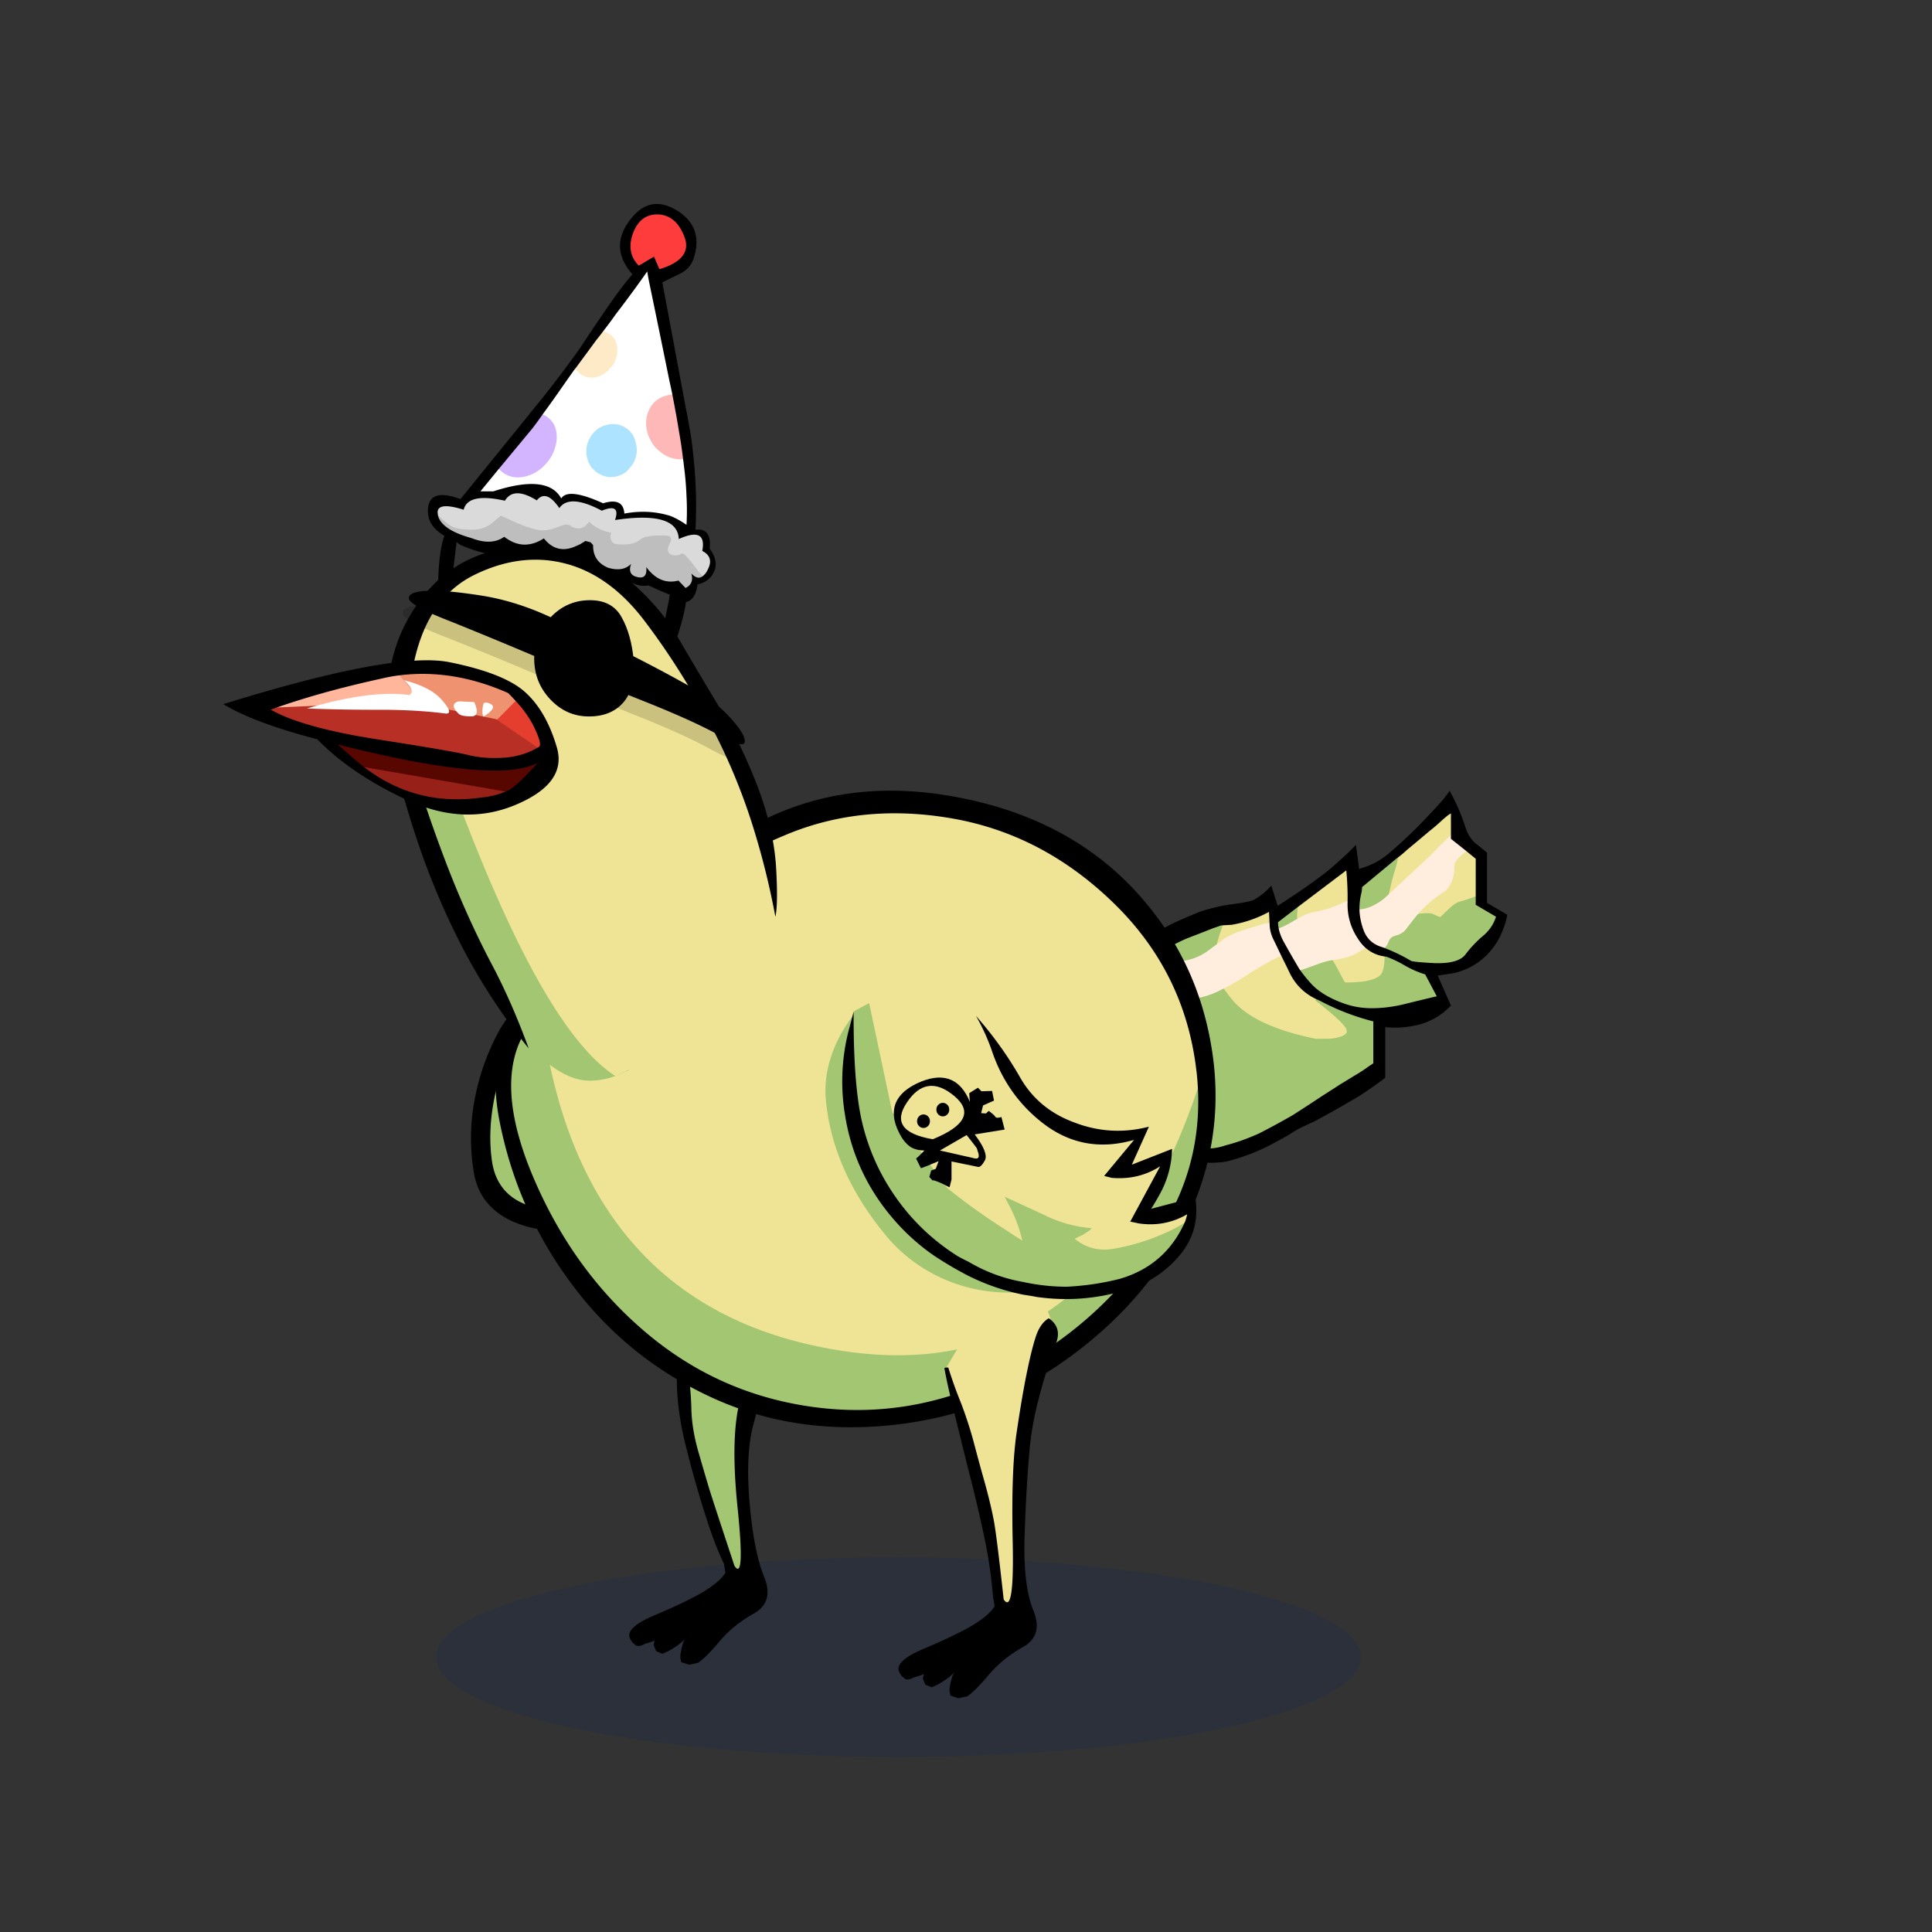 <?xml version="1.0" encoding="utf-8"?>
<svg xmlns="http://www.w3.org/2000/svg" x="0" y="0" version="1.1" viewBox="0 0 300 300" xml:space="preserve">
<rect x="0" y="0" width="300" height="300" fill="#333333" stroke="none"/>
<style type="text/css">
.color__skin{fill:#efe395;}
.color__skinDark{fill:#a3c672;}
.color__skinLight{fill:#ffeedd;}
.color__beak{fill:#efb195;}
</style>
<ellipse cx="139.516" cy="257.319" rx="71.817" ry="15.5" opacity="0.15" fill="#002268"/>
<g id="Birb_Group">
<g id="Left_Wing">
<path d="m82.6 154.95-3.433 4.217-3.556 12.293-.333 11.207 3.661 5.056 8.839 1.778 7.722-2 3.45-2.6c6.768-21.177 1.318-31.16-16.35-29.951z" class="color__skinDark"/>
<path d="M82.4 154.85c-2.067 1.3-3.717 3.067-4.95 5.3a36.224 36.224 0 0 0-3.75 10.6c-.7 3.667-.75 7.383-.15 11.15.567 3.667 2.65 6.283 6.25 7.85 3.533 1.467 7.133 1.7 10.8.7 3.469-.898 6.252-2.748 8.35-5.55a17.42 17.42 0 0 1-1.65.9c-3.91 2.078-8.21 2.728-12.9 1.95-4.697-.737-7.364-3.204-8-7.4-.467-3.196-.317-6.613.45-10.25.801-3.645 2.367-7.962 4.7-12.95.418-.852.768-1.585 1.05-2.2l-.2-.1z"/>
</g>
<g id="Leg2">
<path d="M114.554 244.102c-.421 0-.714-.36-.922-.675-2.035-6.085-3.413-10.282-3.91-11.877a409.602 409.602 0 0 1-1.752-5.959c-.71-2.466-1.086-4.831-1.12-7.032-.065-2.129-.249-4.107-.543-5.876a47.647 47.647 0 0 0-1.334-5.383.498.498 0 0 1 .105-.48c4.169-4.68 9.383-7.227 15.494-7.567h.001c.248 0 .444.147.507.358a.5.5 0 0 1-.233.576 1.752 1.752 0 0 0-.782.901c-.688 1.802-1.354 4.001-1.979 6.532a863.927 863.927 0 0 1-2.603 9.613c-1.079 3.788-1.225 9.512-.436 17.015.773 7.623.474 9.125.034 9.612a.706.706 0 0 1-.527.242z" class="color__skinDark"/>
<path d="M106.8 212.6a47.974 47.974 0 0 0-1.35-5.45H105l-.15.1c0 .1.033.517.1 1.25s.117 2.717.15 5.95c.033 3.233.517 6.667 1.45 10.3.9 3.6 1.85 6.967 2.85 10.1.967 3.133 1.967 5.783 3 7.95l.25 1.4c-.5.867-1.6 1.833-3.3 2.9-1.733 1.033-4.25 2.25-7.55 3.65-3.3 1.367-4.6 2.633-3.9 3.8.067.133.15.267.25.4a.66.66 0 0 0 .3.3c.1.1.217.2.35.3.133 0 .267.017.4.05.333-.067.65-.183.95-.35.5-.133 1-.3 1.5-.5l-.15.7.4.95.95.4c.267-.1.533-.217.8-.35a11.692 11.692 0 0 0 2.75-1.95c-.1.133-.183.267-.25.4-.233.667-.4 1.367-.5 2.1-.033.333.017.7.15 1.1l1.2.4 1.4-.3c.833-.567 1.95-1.683 3.35-3.35 1.4-1.667 3.167-3.1 5.3-4.3s2.667-3.1 1.6-5.7c-1.067-2.633-1.817-6.45-2.25-11.45s-.25-9.017.55-12.05c.8-3.067 1.583-6.017 2.35-8.85.733-2.867 1.7-5.917 2.9-9.15.6-1.633.217-2.917-1.15-3.85-.167.067-.317.15-.45.25-.467.267-.8.65-1 1.15-.7 1.833-1.367 4.033-2 6.6a872.81 872.81 0 0 1-2.6 9.6c-1.1 3.867-1.25 9.6-.45 17.2.767 7.567.6 10.517-.5 8.85-2.1-6.333-3.383-10.25-3.85-11.75-.467-1.533-1.05-3.517-1.75-5.95s-1.067-4.733-1.1-6.9c-.067-2.166-.25-4.15-.55-5.95z"/>
</g>
<g id="Body_Group">
<g id="Tail">
<g id="Tail_Inner">
<path d="M204.25 161.8a52.241 52.241 0 0 1-2.06-.457c-5.375-1.316-9.154-3.263-11.233-5.783a28.823 28.823 0 0 1-1.514-2.019l-.164-.242.265-.125c1.076-.504 2.276-1.188 3.569-2.033l.701-.451c2.19-1.375 3.853-2.291 4.943-2.722l.213-.084.103.204c.501.998.985 1.982 1.452 2.954.868 1.736 2.209 3.044 3.981 3.883 2.754 2.136 4.326 3.563 4.854 4.391.29.472.345.896.166 1.267-.3.62-1.248 1.018-2.898 1.216l-.015.002h-2.363zm4.379-8.752-.074-.092a4.431 4.431 0 0 1-.478-.742c-.774-1.503-1.374-2.571-1.784-3.173l-.218-.321.383-.066c.137-.023.258-.041.365-.052.216-.029.43-.062.634-.098.932-.158 1.738-.372 2.4-.636.52-.232 1.146-.595 1.852-1.075l.167-.114.146.14c.891.852 1.985 1.351 3.253 1.482l.227.023-.002.227c-.015 1.767-.324 2.861-.946 3.346-.949.776-2.703 1.156-5.358 1.156l-.567-.005zm-19.719-8.118c.154-.438.507-1.469.507-1.469l1.818-.111a18.601 18.601 0 0 0 5.696-1.971l.349-.187.133 2.657h-.813c-1.559.489-2.741.855-3.474 1.088-1.201.4-2.189.861-2.936 1.368h.003c.016 0-.034.05-.093.094-.533.408-1.021.76-1.461 1.057l-.568.384c0 .001.607-2.113.839-2.91zm12.151-1.807a3.497 3.497 0 0 1-.16-1.023l.111-1.184 8.243-6.235.044.444a43.94 43.94 0 0 1 .201 5.029l-.003.161-.148.064c-.918.396-1.587.68-2.003.852-.631.261-1.302.468-1.994.614a8.204 8.204 0 0 1-1.112.252c-.749.094-1.692.486-2.81 1.166l-.274.167-.095-.307zm22.689-.223c-.241 0-.572-.106-1.012-.326-.363-.182-.662-.274-.889-.274-.914 0-1.665.081-2.232.241l-.777.219.519-.62c.515-.617.863-1.014 1.064-1.216a26.629 26.629 0 0 1 1.717-1.565 37.498 37.498 0 0 1 1.922-1.366c.847-.728 1.288-1.943 1.288-3.592 0-.726.654-1.576 1.999-2.599l.157-.119 1.895 1.55v6.393l-.163.061c-.991.368-1.824.64-2.475.808-.17.042-.488.189-1.055.652-.188.165-.401.363-.635.586l-1.223 1.169h-.1zm-8.792-3.363c.104-.392.22-.857.349-1.395.12-.51.22-.957.298-1.342.244-.924.414-1.521.51-1.785.201-.621.351-1.198.439-1.708l.018-.1.082-.06c.59-.425 1.153-.89 1.676-1.379a268.497 268.497 0 0 0 3.409-2.858c.767-.6 1.483-1.217 2.14-1.841l.612-.511c.21-.175.44-.335.686-.475l.374-.213v4.239l-.079.074a86.359 86.359 0 0 0-3.09 3.091l-3.611 3.36c-.41.389-.795.742-1.155 1.055-1.096 1.06-1.836 1.75-2.253 2.103l-.604.51.199-.765z" class="color__skin"/>
<path d="M187.513 178.588a8.808 8.808 0 0 1-2.741-.45 8.807 8.807 0 0 1-4.578-3.498 23.595 23.595 0 0 1-2.478-4.853 32.56 32.56 0 0 1-1.363-5.397 109.73 109.73 0 0 1-.752-5.765.516.516 0 0 0-.034-.135l-.087-.226.223-.095c1.449-.613 2.572-1.021 3.337-1.212.984-.263 2.373-.731 4.123-1.393 1.727-.697 3.034-1.155 3.879-1.358.732-.199 1.574-.546 2.493-1.028l.198-.104.125.185c.431.636.931 1.303 1.486 1.982 2.009 2.436 5.698 4.324 10.966 5.614.646.158 1.31.307 1.991.448l2.299-.005c1.772-.215 2.329-.627 2.478-.936.102-.209.056-.466-.14-.783-.487-.765-2.066-2.19-4.69-4.233l.251-.427c.239.102.459.203.664.306a37.316 37.316 0 0 0 8.149 3.131l.188.048v6.819l-.1.075a6.819 6.819 0 0 1-.623.416 25.437 25.437 0 0 1-2.452 1.601c-.675.422-1.36.84-2.047 1.248a220.33 220.33 0 0 1-2.795 1.797 272.91 272.91 0 0 1-4.599 3 116.279 116.279 0 0 1-5.271 2.861 31.74 31.74 0 0 1-5.252 1.869 8.507 8.507 0 0 1-2.848.498zm25.133-21.788a13.154 13.154 0 0 1-2.956-.407 16.366 16.366 0 0 1-2.188-.762c-1.743-.744-3.118-1.656-4.087-2.712a23.899 23.899 0 0 1-1.87-2.325l-.196-.281.327-.102a49.904 49.904 0 0 0 2.438-.846c.957-.366 1.746-.605 2.343-.712l.159-.028.092.134c.421.619 1.031 1.704 1.815 3.226.104.204.223.395.351.565l.321.003c2.501 0 4.199-.353 5.048-1.047.339-.265.741-.989.758-2.959l.003-.352.331.118c.944.337 1.917.798 2.893 1.37a14.812 14.812 0 0 0 3.146 1.376l.1.03 2 3.778-.314.074c-1.832.434-3.614.866-5.347 1.299a21.736 21.736 0 0 1-4.791.562l-.376-.002zm-35.24-6.808a9.414 9.414 0 0 1 1.9-1.746 25.622 25.622 0 0 1 4.945-2.776c1.37-.527 2.736-1.06 4.106-1.602.4-.128.779-.26 1.153-.401l.494-.187-.17.5c-.149.442-.299.877-.45 1.303-.228.782-.668 2.313-.668 2.313l-.063.05c-.454.359-.843.646-1.167.862-1.026.65-2.063 1.082-3.09 1.287-.615.129-2.831.393-6.772.803l-.604.063.386-.469zm45.907-.179c-.217 0-.441-.005-.673-.014-2.877-.153-3.463-.281-3.652-.376a26.185 26.185 0 0 0-4.375-2.089l-.433-.16.37-.275c.254-.188.423-.397.516-.639.181-.506.429-.882.734-1.11.188-.151.545-.297 1.085-.441.373-.145.681-.328.888-.535.628-.811 1.161-1.495 1.58-2.028l.05-.064.079-.022c.61-.172 1.407-.259 2.367-.259.31 0 .673.107 1.112.327.352.176.567.244.696.265l1.069-1.022c.239-.229.458-.431.657-.607.526-.43.935-.675 1.255-.755.633-.163 1.448-.429 2.424-.792l.337-.125v1.267l3.197 1.878-.059.189c-.14.449-.332.887-.573 1.301a6.58 6.58 0 0 1-1.557 1.818 17.523 17.523 0 0 0-2.61 2.757c-.719 1.001-2.229 1.511-4.484 1.511zm-24.958-5.36a6.622 6.622 0 0 1-.155-1.246l-.003-.127 3.355-2.578-.153 1.622c.001.259.048.554.14.853l.066.218-.211.086c-1.247.748-2.117 1.182-2.725 1.359l-.258.075-.056-.262zm12.495-2.994c-.034-.952.07-1.917.309-2.87.061-.274.092-.559.092-.839v-.117l5.913-4.909-.117.669a13.32 13.32 0 0 1-.458 1.784c-.094.258-.26.84-.496 1.737a47.2 47.2 0 0 1-.299 1.343 70.325 70.325 0 0 1-.351 1.406l-.016.057-.038.044a1.656 1.656 0 0 1-.179.178c-1.446 1.118-2.823 1.708-4.101 1.758l-.251.01-.008-.251z" class="color__skinDark"/>
<path d="M175.551 158.42c-.151-1.881.036-3.811.558-5.735a8.55 8.55 0 0 1 1.288-2.681l.065-.091.111-.012c3.87-.404 6.133-.671 6.725-.796.968-.194 1.949-.603 2.918-1.217.31-.207.688-.486 1.129-.834.448-.303.928-.65 1.453-1.053l.026-.037.085-.071c.784-.534 1.814-1.015 3.062-1.431a389.41 389.41 0 0 1 3.556-1.102l.864-.011.01.24c.031.792.24 1.563.621 2.294.366.745.716 1.48 1.055 2.211l.111.24-.246.097c-1.063.42-2.697 1.321-4.858 2.679l-.698.448c-1.31.857-2.531 1.553-3.628 2.067-.941.494-1.817.854-2.592 1.064-.828.199-2.111.649-3.821 1.34-1.771.669-3.175 1.143-4.18 1.41-.743.187-1.842.586-3.267 1.189l-.319.135-.028-.343zm25.483-8.693a134.027 134.027 0 0 1-1.853-3.256 7.981 7.981 0 0 1-.824-2.01l-.059-.234.23-.067c.559-.162 1.413-.591 2.541-1.273a.89.89 0 0 1 .135-.068c1.143-.699 2.152-1.115 2.964-1.216a7.972 7.972 0 0 0 1.059-.241 10.905 10.905 0 0 0 1.927-.592c.416-.171 1.081-.454 1.997-.849l.342-.147.007.532c-.032 1.905.492 3.691 1.559 5.307.297.464.622.87.967 1.209l.217.214-.252.171c-.73.497-1.383.875-1.938 1.122-.704.281-1.545.505-2.51.668-.209.036-.429.07-.659.101a4.997 4.997 0 0 0-.341.049c-.563.1-1.322.332-2.253.687-.964.359-1.793.646-2.465.855l-.188.059-.603-1.021zm13.135-2.54c-1.235-.458-2.108-1.296-2.601-2.491a10.56 10.56 0 0 1-.719-3.231l-.014-.254.254-.01c1.171-.046 2.452-.601 3.807-1.648.031-.026.072-.067.115-.116.43-.367 1.183-1.07 2.265-2.116a38.23 38.23 0 0 0 1.151-1.051l3.603-3.352a86.081 86.081 0 0 1 3.099-3.1l.421-.394v.706l2.357 1.875-.256.195c-1.489 1.132-1.802 1.822-1.802 2.201 0 1.802-.5 3.145-1.486 3.99-.685.458-1.32.909-1.912 1.359a26.25 26.25 0 0 0-1.675 1.528c-.188.188-.536.587-1.035 1.183l-1.594 2.043c-.277.28-.643.501-1.107.68-.604.163-.839.286-.934.361-.231.174-.422.472-.571.889a1.955 1.955 0 0 1-.686.867l-.104.076c.001 0-.418-.136-.576-.19z" class="color__skinLight"/>
<path d="M221.75 126.7a72.117 72.117 0 0 1-5.9 5.65 11.635 11.635 0 0 1-4.6 2.5.546.546 0 0 1-.2.1l-.5-3.75-.5.5a35.248 35.248 0 0 1-1.95 1.85 38.462 38.462 0 0 1-2.4 2.05c-.598.452-1.198.902-1.8 1.35a113.696 113.696 0 0 1-5.5 3.7l-1-3.15c-.637.803-1.52 1.536-2.65 2.2-.39.23-1.64.48-3.75.75a27.646 27.646 0 0 0-4.6 1.1c-.531.208-1.065.425-1.6.65-2.064.867-3.397 1.5-4 1.9-.567.43-1.067.697-1.5.8-.79.384-1.456.984-2 1.8a15.293 15.293 0 0 0-1.9 3.75 15.943 15.943 0 0 0-.55 2.55 42.104 42.104 0 0 0-.4 5c-.019.347-.036.697-.05 1.05.019.247.036.497.05.75 0 .233.017.483.05.75.1.833.233 1.6.4 2.3.267 1.133.55 2.267.85 3.4.5 1.8 1.117 3.617 1.85 5.45a22.173 22.173 0 0 0 2.7 4.9c.767 1 1.717 1.85 2.85 2.55 1.667 1 3.45 1.467 5.35 1.4.733-.033 1.4-.1 2-.2a32.479 32.479 0 0 0 6.55-2.45c.933-.5 1.917-1.033 2.95-1.6.6-.4 1.167-.75 1.7-1.05.767-.367 1.55-.733 2.35-1.1a145.649 145.649 0 0 0 6.05-3.4 1.49 1.49 0 0 0 .2-.1 44.113 44.113 0 0 0 3.25-2.15 37.894 37.894 0 0 0 1.55-1.15v-7.85c1.4.133 2.75.083 4.05-.15 2.4-.367 4.45-1.433 6.15-3.2l-2.05-4.65c.767-.133 1.533-.25 2.3-.35 2.033-.433 3.767-1.35 5.2-2.75a10.86 10.86 0 0 0 2.65-4.1c.296-.706.512-1.456.65-2.25l-3.15-1.85v-7.8a42.91 42.91 0 0 0-1.4-1.15c-.127-.094-.26-.194-.4-.3-.685-.622-1.185-1.405-1.5-2.35-.633-2-1.467-3.933-2.5-5.8-.333.467-.683.933-1.05 1.4-.733.833-1.5 1.667-2.3 2.5m-3.25 5.25a251.793 251.793 0 0 0 3.4-2.85c.767-.6 1.483-1.217 2.15-1.85l.6-.5c.2-.167.417-.317.65-.45v3.95l2.2 1.75 1.65 1.35V140.5l3.15 1.85a6.306 6.306 0 0 1-2.05 3 17.64 17.64 0 0 0-2.65 2.8c-.745 1.035-2.395 1.501-4.95 1.4-2.127-.113-3.31-.23-3.55-.35a26.269 26.269 0 0 0-4.4-2.1 19.755 19.755 0 0 1-.45-.15c-1.167-.433-1.983-1.217-2.45-2.35a10.198 10.198 0 0 1-.7-3.15 9.989 9.989 0 0 1 .3-2.8c.067-.3.1-.6.1-.9l5.3-4.4c.6-.433 1.167-.9 1.7-1.4m-9.25 8.2v.15c-.033 1.967.5 3.783 1.6 5.45.306.479.64.895 1 1.25.936.896 2.069 1.412 3.4 1.55.933.333 1.883.783 2.85 1.35 1.033.6 2.1 1.067 3.2 1.4l1.8 3.4c-1.833.433-3.617.867-5.35 1.3-1.763.399-3.463.582-5.1.55a12.907 12.907 0 0 1-2.9-.4 15.951 15.951 0 0 1-2.15-.75c-1.718-.732-3.051-1.615-4-2.65a23.155 23.155 0 0 1-1.85-2.3l-.5-.85a133.533 133.533 0 0 1-1.85-3.25 7.725 7.725 0 0 1-.8-1.95 6.353 6.353 0 0 1-.15-1.2l2.8-2.15 7.8-5.9a43.56 43.56 0 0 1 .2 5m-20.8 3.95c.389-.124.772-.257 1.15-.4.533-.033 1.083-.067 1.65-.1 2-.333 3.933-1 5.8-2l.1 2c.033.833.25 1.633.65 2.4.362.738.712 1.471 1.05 2.2.501.996.984 1.98 1.45 2.95.9 1.8 2.267 3.133 4.1 4 .233.1.45.2.65.3a37.42 37.42 0 0 0 8.2 3.15v6.5c-.195.146-.395.28-.6.4a25.29 25.29 0 0 1-2.45 1.6c-.68.425-1.364.842-2.05 1.25-.928.606-1.861 1.206-2.8 1.8-1.5 1-3.033 2-4.6 3-1.733 1-3.483 1.95-5.25 2.85-1.767.8-3.5 1.417-5.2 1.85-1.8.633-3.617.65-5.45.05a8.531 8.531 0 0 1-4.45-3.4c-1-1.5-1.817-3.1-2.45-4.8a32.24 32.24 0 0 1-1.35-5.35c-.3-1.9-.55-3.817-.75-5.75a.8.8 0 0 0-.05-.2c-.15-1.862.034-3.746.55-5.65a8.244 8.244 0 0 1 1.25-2.6 9.147 9.147 0 0 1 1.85-1.7 25.26 25.26 0 0 1 4.9-2.75 436.508 436.508 0 0 0 4.1-1.6z"/>
</g>
</g>
<g id="Body">
<path d="M133.105 219.945c-2.236 0-4.519-.152-6.787-.453-9.945-1.319-18.882-5.264-26.563-11.726-7.652-6.438-13.649-14.672-17.826-24.474-4.247-9.966-4.68-17.891-1.288-23.556.939-1.577 2.096-3.201 3.438-4.823l1.508-1.825.256 2.354c3.303 30.361 18.264 47.932 44.467 52.222 3.14.519 6.203.781 9.104.781h.004c21.288-.002 36.572-14.248 45.427-42.345l1.948.19c1.112 10.018-1.288 19.246-7.136 27.429-.417.824-.909 1.61-1.462 2.337-5.898 7.92-13.592 14.212-22.86 18.694-7.181 3.448-14.659 5.195-22.23 5.195.001 0 .001 0 0 0z" class="color__skinDark"/>
<path d="M139.419 210.445c-3.012 0-6.186-.271-9.432-.808-27.198-4.453-42.719-22.614-46.131-53.979l-.046-.422.271-.326c3.374-4.056 8.093-8.318 14.027-12.667 7.625-5.652 15.569-10.217 23.606-13.566 5.396-2.249 11.183-3.389 17.2-3.389 3.061 0 6.245.295 9.463.877 9.491 1.729 18.044 6.278 25.422 13.52 7.366 7.23 11.721 16.06 12.943 26.245.013.108.082.543.082.543l-.071.228c-9.147 29.025-25.074 43.744-47.334 43.744-.001 0 .001 0 0 0z" class="color__skin"/>
<path d="M188.05 162.2c-1.567-9.1-5.467-17.033-11.7-23.8-6.833-7.4-15.8-12.217-26.9-14.45-11.1-2.267-21.183-1.25-30.25 3.05-2.7 2.033-6.117 4.333-10.25 6.9a271.82 271.82 0 0 0-21.85 14.95c-8.4 6.267-11.583 14.65-9.55 25.15 1.867 9.567 5.75 18.217 11.65 25.95 5.633 7.4 12.7 13.067 21.2 17s17.817 5.383 27.95 4.35c10.1-1.033 19.2-4.45 27.3-10.25 8.067-5.8 14.133-12.717 18.2-20.75 4.005-7.95 5.555-16.25 4.65-24.9a49.781 49.781 0 0 0-.45-3.2m-2.3 3.85c.015.126.032.243.05.35 1.093 9.836-1.24 18.77-7 26.8-.4.8-.867 1.55-1.4 2.25-5.833 7.833-13.333 13.967-22.5 18.4-9.167 4.4-18.65 5.95-28.45 4.65-9.8-1.3-18.483-5.133-26.05-11.5s-13.417-14.4-17.55-24.1c-4.133-9.7-4.583-17.25-1.35-22.65.918-1.542 2.034-3.109 3.35-4.7 3.337-4.012 7.954-8.179 13.85-12.5 7.6-5.633 15.4-10.117 23.4-13.45 8-3.333 16.7-4.15 26.1-2.45 9.333 1.7 17.633 6.117 24.9 13.25 7.233 7.1 11.45 15.65 12.65 25.65z"/>
</g>
<g id="Head_Group">
<g id="Head_Group_Inner">
<g class="Crown">
<path d="M69 83.2c-1.067 2.7-1.25 10.092-.55 12.625l1.05.05 1.4-11.725s-.344-1.039-.789-1.206C69.667 82.778 69 83.2 69 83.2zm35 9.15c-.167 1.467-1.39 6.45-1.49 7.95-.1 1.133.3 1.867 1.2 2.2.967-1.667 2.623-7 2.79-9 0 0-.5-.8-1.056-1.15s-1.444 0-1.444 0z"/>
</g>
<g id="Head">
<path d="M91.577 167.806c-3.228 0-5.784-2.026-9.261-4.832l-.216-.174-.095-.261c-1.71-4.67-4.42-8.33-6.39-12.073-2.039-3.844-4.004-8.045-5.839-12.483-1.834-4.469-3.761-9.792-5.727-15.822-2.014-6.178-2.258-12.782-.726-19.628l.124-.552 1.792-.597.312.957c11.58 35.531 21.899 56.657 30.672 62.791l1.471 1.028-1.648.71a11.267 11.267 0 0 1-4.469.936z" class="color__skinDark"/>
<path d="M95.077 166.77c-9.184-6.421-19.365-26.985-31.115-62.853l-1.014.338.375-1.718c.05-.227.102-.452.156-.674 1.591-6.617 4.918-11.182 9.889-13.564 3.281-1.584 6.569-2.388 9.769-2.388 1.698 0 3.405.227 5.072.674 4.767 1.288 9.053 4.421 12.74 9.314 3.58 4.717 7.006 10.111 10.183 16.028a94.396 94.396 0 0 1 6.824 16.377c1.438 4.649 1.547 9.158 2.383 13.709l.062.337-.158.304c-5.774 11.138-13.219 19.388-24.19 24.211l-.515.227-.461-.322z" class="color__skin"/>
<path d="M65.75 92.55c-3.667 4.633-5.517 9.933-5.55 15.9 0 3.933.5 7.817 1.5 11.65a155.58 155.58 0 0 0 3.95 12.9 116.797 116.797 0 0 0 6.75 15.25c2.767 5.133 6 9.983 9.7 14.55-1.733-4.733-3.6-9-5.6-12.8-2.033-3.833-3.967-7.967-5.8-12.4-1.833-4.467-3.733-9.717-5.7-15.75-1.967-6.033-2.2-12.4-.7-19.1.048-.219.098-.436.15-.65 1.526-6.343 4.642-10.643 9.35-12.9 4.833-2.333 9.55-2.883 14.15-1.65 4.567 1.233 8.633 4.217 12.2 8.95 3.567 4.7 6.933 10 10.1 15.9a92.842 92.842 0 0 1 6.75 16.2 119.834 119.834 0 0 1 3.4 13.75c.3-1.3.333-3.917.1-7.85-.267-3.967-1.25-8.167-2.95-12.6-1.733-4.467-3.75-8.6-6.05-12.4a1072.86 1072.86 0 0 1-6.4-10.8c-1.967-3.367-4.967-6.683-9-9.95-4.033-3.3-9.217-4.617-15.55-3.95-6.333.667-11.267 3.25-14.8 7.75z"/>
</g>
<g class="Eye">
<path d="M96.9 108.95c1.236-1.537 1.736-3.67 1.5-6.4-.242-2.691-.875-4.941-1.9-6.75-.992-1.776-2.675-2.643-5.05-2.6-2.336.036-4.336.936-6 2.7-1.667 1.733-2.5 3.85-2.5 6.35 0 2.467.833 4.583 2.5 6.35 1.667 1.767 3.667 2.65 6 2.65 2.367 0 4.183-.767 5.45-2.3z"/>
<path d="M63.5 92.95c.127.723 2.161 1.857 6.1 3.4 3.942 1.574 8.742 3.558 14.4 5.95a772.573 772.573 0 0 0 15.9 6.55c4.93 1.957 8.78 3.69 11.55 5.2 2.776 1.54 4.176 1.907 4.2 1.1.05-.776-.734-2.043-2.35-3.8-1.578-1.726-3.744-3.376-6.5-4.95a217.952 217.952 0 0 0-8.85-4.7c-.433-.2-.85-.4-1.25-.6l-10.75-5.05c-3.834-1.83-7.634-3.03-11.4-3.6-3.732-.578-6.532-.811-8.4-.7-1.866.114-2.749.514-2.65 1.2z"/>
<path d="M62.55 95.3c.1.7 2.117 1.833 6.05 3.4 3.933 1.533 8.733 3.5 14.4 5.9s10.967 4.583 15.9 6.55c4.933 1.967 8.783 3.717 11.55 5.25 2.767 1.5 4.183 1.867 4.25 1.1 0-.8-.783-2.067-2.35-3.8-1.6-1.767-3.767-3.417-6.5-4.95a212.928 212.928 0 0 0-8.9-4.75c-.433-.2-.85-.4-1.25-.6l-10.75-5.05c-3.833-1.833-7.617-3.033-11.35-3.6-3.767-.567-6.583-.8-8.45-.7-1.867.1-2.733.517-2.6 1.25z" fill-opacity="0.15"/>
</g>
<g class="Crown">
<path d="M105.269 90.427a4.92 4.92 0 0 1-1.093.129c-1.323 0-2.521-.601-3.57-1.789-.038.35-.144.619-.321.814-.202.224-.485.338-.841.338a2.33 2.33 0 0 1-.555-.076c-.55-.125-.936-.376-1.14-.748-.137-.25-.189-.548-.157-.894-.481.296-1.043.446-1.679.446a5.577 5.577 0 0 1-1.585-.258c-1.657-.703-2.482-1.927-2.479-3.646l-.285-.32-.622-.155-.71.443-.931.417c-.63.259-1.235.389-1.804.389-1.161 0-2.203-.534-3.102-1.589-.979.59-1.956.888-2.907.888-1.087 0-2.162-.389-3.197-1.158-.717.468-1.542.705-2.455.705-.827 0-1.744-.195-2.729-.58-3.225-.893-4.984-2.114-5.353-3.727l-.13-1.206.505.527c.932.973 1.685 1.613 2.235 1.901.594.313 1.564.472 2.884.472 1.198 0 2.203-.349 2.985-1.038 1.374-1.163 1.395-1.163 1.515-1.163.079 0 .105 0 2.654 1.173 1.786.747 3.1 1.127 3.896 1.127.536 0 1.214-.146 2.015-.436 1.24-.464 1.362-.464 1.435-.464.567 0 .98.118 1.263.36.186.159.467.24.837.24.272 0 .529-.11.784-.337.155-.155.402-.418.731-.781l.231-.255.171.299c.239.419.724.806 1.441 1.148.738.385 1.46.594 2.153.626l.645.029-.497.413c-.141.118-.21.3-.21.558 0 .521.196.659.343.718.105.034.406.082 1.157.082 1.033 0 1.802-.214 2.286-.638.547-.511 1.666-.762 3.415-.762 1.106 0 1.406.063 1.543.118.289.085.657.358.657 1.132 0 .104-.033.274-.276.762-.195.389-.224.566-.224.638 0 .146 0 .45.75.45.127 0 .274-.042.438-.124.188-.114.416-.176.662-.176.299 0 .803.303 2.45 2.5.339.465.667.859.978 1.174l.169.171-.165.175c-.299.318-.629.479-.981.479-.258 0-.522-.089-.792-.265.034.828-.356 1.457-1.15 1.839l-.164.079-1.124-1.174z" fill="#BEBEBE"/>
<path d="M109.122 89.475a11.042 11.042 0 0 1-1.024-1.228c-1.587-2.117-1.991-2.286-2.056-2.298a.788.788 0 0 0-.413.115c-.251.126-.474.186-.679.186-1.087 0-1.25-.595-1.25-.95 0-.208.09-.49.276-.862.21-.419.223-.53.224-.541 0-.561-.234-.631-.322-.658-.083-.032-.338-.089-1.378-.089-1.985 0-2.77.344-3.08.633-.583.511-1.463.767-2.621.767-.675 0-1.098-.036-1.329-.112-.313-.126-.67-.428-.67-1.188 0-.204.033-.384.097-.542a5.906 5.906 0 0 1-1.913-.637c-.654-.312-1.146-.672-1.462-1.07-.232.253-.415.445-.545.576-.356.317-.731.473-1.126.473-.493 0-.884-.121-1.163-.36-.186-.159-.501-.24-.938-.24-.028.004-.231.047-1.262.434-.859.31-1.594.466-2.188.466-.875 0-2.215-.382-4.097-1.169a147.6 147.6 0 0 0-2.422-1.101c-.13.1-.446.356-1.22 1.011-.873.768-1.988 1.159-3.312 1.159-1.421 0-2.441-.173-3.117-.529-.606-.318-1.38-.972-2.364-1.999l-.072-.075.002-.104c.012-.542.295-1.188 1.577-1.188.635 0 1.494.162 2.556.481.408-1.164 1.544-1.753 3.384-1.753.856 0 1.888.129 3.067.384.502-.744 1.197-1.12 2.067-1.12.82 0 1.812.346 2.95 1.029.375-.397.787-.599 1.226-.599.738 0 1.503.558 2.335 1.704.521-.58 1.245-.873 2.16-.873 1.152 0 2.646.477 4.442 1.416.604-.24 1.084-.357 1.463-.357.39 0 .677.125.854.373.217.304.242.766.073 1.406 1.457-.205 2.763-.308 3.887-.308 3.626 0 5.602 1.074 5.878 3.193.886-.375 1.598-.557 2.171-.557.543 0 .958.168 1.234.501.367.443.467 1.145.303 2.14.575.327.944.742 1.097 1.234.179.577.06 1.257-.355 2.02a2.53 2.53 0 0 1-.608.821l-.177.151-.16-.166z" fill="#DBDADA"/>
<path d="M105.631 71.822c-.981 0-1.945-.289-2.863-.86-.252-.18-.491-.368-.73-.572a5.583 5.583 0 0 1-1.251-1.41l-.052-.104a8.043 8.043 0 0 1-.62-1.342c-.454-1.5-.365-2.908.261-4.193.397-.774.932-1.378 1.589-1.801a4.629 4.629 0 0 1 1.32-.581.559.559 0 0 1 .265-.059c.198-.07.484-.124.779-.149l.223-.019.043.22c.234 1.201.451 2.352.65 3.454.163.92.312 1.805.451 2.654l.25 1.5c.161 1.034.295 2.02.402 2.962l.028.253-.253.024a5.416 5.416 0 0 1-.492.023z" fill="#FFB8B8"/>
<path d="M80.392 74.626c-.995 0-1.884-.295-2.644-.878a4.968 4.968 0 0 1-.632-.579l-.147-.161 5.489-6.618a64.99 64.99 0 0 0 1.738-2.384l.113-.161.183.072c.312.123.601.286.861.485 1.06.812 1.598 1.99 1.598 3.498 0 .638-.106 1.255-.315 1.835-.23.806-.649 1.592-1.241 2.322-1.031 1.272-2.306 2.091-3.788 2.437a5.997 5.997 0 0 1-1.215.132z" fill="#D3B4FF"/>
<path d="M91.841 59.128a3.362 3.362 0 0 1-2.039-.677 1.36 1.36 0 0 1-.466-.472.919.919 0 0 1-.294-.291l-.192-.161.109-.238c.221-.262.433-.539.636-.832.89-1.202 1.823-2.468 2.804-3.806.359-.437.707-.883 1.05-1.35a.914.914 0 0 0 .133-.174l.064-.115.132-.012.234.025c.115.058.232.102.348.131.248.082.477.215.7.401l.051.018c.768.643 1.167 1.492 1.238 2.557a4.3 4.3 0 0 1-.266 1.805 4.891 4.891 0 0 1-.683 1.261c-.318.355-.604.658-.874.928a4.25 4.25 0 0 1-1.084.655 5.12 5.12 0 0 1-.782.261 4.127 4.127 0 0 1-.819.086z" fill="#FFEAC7"/>
<path d="M106.458 81.706c-.945-.652-1.784-1.113-2.494-1.371a13.91 13.91 0 0 0-4.103-.615c-.935 0-1.898.093-2.865.276l-.278.053-.018-.282c-.071-1.112-.566-1.629-1.559-1.629-.396 0-.874.085-1.419.252l-.09.028-.086-.039c-2.101-.953-3.713-1.437-4.794-1.437-.694 0-1.148.193-1.388.588l-.225.372-.208-.382c-.777-1.423-2.213-2.115-4.392-2.115-1.578 0-3.55.381-5.861 1.133l-2.604.012 3.216-3.932.195.213c.172.188.363.363.568.521.67.514 1.458.775 2.339.775.35 0 .723-.041 1.107-.121 1.366-.318 2.548-1.08 3.507-2.263.549-.678.938-1.405 1.154-2.162a4.946 4.946 0 0 0 .291-1.681c0-1.364-.458-2.378-1.402-3.102a3.06 3.06 0 0 0-.739-.416l-.304-.12L84.2 64c.692-.935 1.49-2.05 2.396-3.344.739-1.058 2.507-3.572 2.507-3.572l.208.174a.879.879 0 0 1 .14.142c.058.087.14.167.25.25.144.203.247.306.379.385a2.9 2.9 0 0 0 1.762.593c.228 0 .466-.025.71-.074.241-.061.479-.14.7-.235.315-.126.63-.315.942-.565.243-.246.523-.542.821-.873.254-.345.461-.727.6-1.116.192-.513.271-1.05.236-1.6-.062-.938-.394-1.649-1.013-2.176l-.049-.017c-.224-.177-.398-.28-.568-.336a2.07 2.07 0 0 1-.433-.164l-.573.051.388-.428a60.14 60.14 0 0 0 1.842-2.489 178.848 178.848 0 0 0 4.85-6.6l.355-.51.097.614c.099.629.215 1.258.348 1.888a3325.854 3325.854 0 0 1 3.101 15.102c.144.635.277 1.253.4 1.85l.056.276-.28.023c-.26.022-.513.069-.75.14l-.023.012-.184.041a4.133 4.133 0 0 0-1.179.519c-.584.375-1.06.915-1.414 1.604-.566 1.164-.646 2.449-.233 3.813.157.438.352.861.577 1.246.028.049.048.091.064.128.271.438.656.87 1.128 1.254.232.199.459.378.687.54.825.512 1.699.776 2.586.776.148 0 .296-.007.445-.021l.215-.021.052.209c.039.156.058.311.057.461.241 1.759.393 3.483.45 5.09a40.187 40.187 0 0 1 0 4.474l-.026.442-.366-.25zM91.88 71.651c.092.215.233.45.42.699.069.065.176.157.3.249.16.188.289.302.429.387.583.396 1.194.592 1.828.592.225 0 .458-.024.692-.073.243-.062.48-.14.702-.235a2.43 2.43 0 0 0 .822-.547c.22-.252.467-.549.731-.879a3.639 3.639 0 0 0 .5-2.696l-.047-.056-.005-.059c-.116-.889-.509-1.57-1.2-2.081l-.063-.027a2.447 2.447 0 0 0-.618-.336 1.359 1.359 0 0 1-.359-.147 27.1 27.1 0 0 1-.603-.093l-.259.001c-.246 0-.494.031-.739.093-.078.01-.121.024-.183.044-.85.221-1.541.741-2.069 1.549-.284.45-.474.925-.564 1.409-.072.421-.072.864.001 1.314.087.284.166.565.231.821l.053.071z" fill="#FFFFFF"/>
<path d="M94.857 74.078c-.736 0-1.442-.226-2.098-.671a1.893 1.893 0 0 1-.504-.451 2.174 2.174 0 0 1-.332-.279 3.947 3.947 0 0 1-.503-.828l-.049-.049-.014-.039a19.65 19.65 0 0 0-.247-.889 4.504 4.504 0 0 1-.007-1.514c.102-.55.316-1.084.635-1.591.601-.919 1.39-1.51 2.348-1.759a.861.861 0 0 1 .263-.058c.224-.064.513-.1.8-.1h.3l.741.111.047.031c.077.051.168.09.272.116.242.08.483.209.735.39l.066.029c.815.598 1.284 1.391 1.428 2.379a.416.416 0 0 1 .059.165c.209 1.075.013 2.111-.586 3.063a25.56 25.56 0 0 1-.773.931 2.93 2.93 0 0 1-.995.667c-.239.103-.502.19-.782.261a3.992 3.992 0 0 1-.804.085z" fill="#ADE3FF"/>
<path d="m101.434 40.21-2.272 1.354-.138-.137c-1.409-1.399-1.732-3.187-.959-5.312.777-2.038 2.116-3.069 3.98-3.069l.215.004c1.975.118 3.411 1.367 4.274 3.714.357.973.344 1.857-.042 2.63-.557 1.118-1.91 2.007-4.021 2.646l-.212.064-.825-1.894z" fill="#FF3C3C"/>
<path d="M98.2 33.7c-2.567 3-2.567 5.967 0 8.9-1.071 1.212-2.437 3.028-4.1 5.45-.665.967-1.381 2.017-2.15 3.15-.005.049-.021.082-.05.1a3.882 3.882 0 0 1-.35.5A82.193 82.193 0 0 1 89 55.55c-.096.132-.196.266-.3.4a170.683 170.683 0 0 1-6.1 7.85c-.32.414-.654.83-1 1.25L71.5 77.5c-3.01-1.115-4.677-.732-5 1.15-.294 1.885.539 3.402 2.5 4.55l1.9.95c.2.2.433.367.7.5 3.933 1.733 8.05 2.217 12.35 1.45 2 1.033 4.033 1.267 6.1.7.833.8 1.7 1.6 2.6 2.4 1.367 1.2 2.767 1.3 4.2.3 1.167 1.167 2.45 1.633 3.85 1.4a66.61 66.61 0 0 0 3.3 1.45l2.5 1.15c1.007-.226 1.607-1.143 1.8-2.75.707-.159 1.29-.443 1.75-.85.36-.314.643-.714.85-1.2.469-1.048.235-2.215-.7-3.5.212-2.164-.522-3.148-2.2-2.95a78.26 78.26 0 0 0 .05-6.05 71.332 71.332 0 0 0-.35-5.05 89.059 89.059 0 0 0-.3-2.65c-.081-.535-.164-1.068-.25-1.6a7.362 7.362 0 0 0-.1-.5 56.777 56.777 0 0 0-.55-3l-3.65-19.55c.933-.467 1.883-.933 2.85-1.4 1-.533 1.667-1.3 2-2.3 1.033-3.1.283-5.517-2.25-7.25-2.8-1.867-5.217-1.6-7.25.8m3.35 6.15-2.35 1.4c-1.34-1.331-1.64-3.014-.9-5.05.766-2.011 2.083-2.977 3.95-2.9 1.87.111 3.22 1.295 4.05 3.55.832 2.263-.468 3.913-3.9 4.95l-.85-1.95m-1.05 2.3c.1.633.217 1.267.35 1.9 1.067 5.135 2.1 10.168 3.1 15.1.145.639.278 1.255.4 1.85.235 1.2.451 2.35.65 3.45.162.918.312 1.802.45 2.65a71.062 71.062 0 0 1 .65 4.45c.034.136.05.269.05.4.243 1.796.393 3.496.45 5.1a39.755 39.755 0 0 1 0 4.45c-.967-.667-1.817-1.133-2.55-1.4-2.267-.7-4.633-.817-7.1-.35-.109-1.709-1.209-2.243-3.3-1.6-3.637-1.65-5.804-1.9-6.5-.75-1.401-2.566-4.917-2.933-10.55-1.1h-2l2.7-3.3 5.35-6.45a65.913 65.913 0 0 0 1.75-2.4 157.68 157.68 0 0 0 2.4-3.35 1233.71 1233.71 0 0 1 2.35-3.35c.226-.268.442-.551.65-.85.885-1.196 1.819-2.462 2.8-3.8.354-.429.704-.879 1.05-1.35a.977.977 0 0 0 .15-.2 61.188 61.188 0 0 0 1.85-2.5 179.394 179.394 0 0 0 4.85-6.6M68 80l-.05-.45c.024-1.107 1.374-1.241 4.05-.4.44-1.79 2.573-2.257 6.4-1.4.914-1.519 2.564-1.536 4.95-.05.975-1.196 2.142-.796 3.5 1.2 1.045-1.51 3.245-1.377 6.6.4 1.976-.813 2.659-.33 2.05 1.45 6.482-.971 9.782.012 9.9 2.95 2.918-1.321 4.135-.705 3.65 1.85 1.271.644 1.537 1.644.8 3-.156.321-.34.571-.55.75-.572.607-1.222.524-1.95-.25.3 1.067 0 1.817-.9 2.25l-1.1-1.15c-1.933.5-3.6-.2-5-2.1.134 1.301-.333 1.818-1.4 1.55-1.035-.234-1.351-.917-.95-2.05-.834.87-2.034 1.07-3.6.6-1.567-.667-2.333-1.833-2.3-3.5l-.4-.45-.8-.2-.8.5-.9.4c-1.867.767-3.45.333-4.75-1.3-2.133 1.367-4.183 1.283-6.15-.25-1.323.946-3.023 1.012-5.1.2-3.123-.866-4.857-2.049-5.2-3.55z"/>
</g>
<g id="Beak">
<path d="M70.969 124.414c-5.537 0-10.62-1.834-15.107-5.452l-.9-.726 25.003 4.318-.85.406a12.49 12.49 0 0 1-4.313 1.177 27.413 27.413 0 0 1-3.833.277z" fill="#972118"/>
<path d="m55.926 119.011-.06-.045a20.025 20.025 0 0 1-.977-.81 194.82 194.82 0 0 1-2.643-2.333l.274-.514c10.604 2.681 18.759 4.04 24.238 4.04 2.942 0 5.162-.391 6.595-1.162l.366.464c-2.162 2.417-3.665 3.825-4.596 4.304l-.089.046-23.108-3.99z" fill="#570600"/>
<path d="M41.944 109.911c4.947-1.792 10.748-3.419 17.241-4.836a26.114 26.114 0 0 1 3.16-.555l.159-.018 4.197 4.922-24.642 1.069-.115-.582z" fill="#FFB69B"/>
<path d="M76.838 118c-1.532 0-2.952-.161-4.219-.479-1.661-.41-6.412-1.228-14.122-2.43-7.718-1.207-13.302-2.767-16.599-4.637l-.909-.515 25.071-1.087 11.187 2.253 7.065 4.816-.382.245c-1.585 1.016-3.461 1.616-5.578 1.786-.522.031-1.025.048-1.514.048z" fill="#B83025"/>
<path d="m76.662 111.432 3.207-3.247.213.223c1.285 1.344 2.313 2.765 3.054 4.221 1.194 2.449 1.113 3.121.877 3.456l-.17.241-7.181-4.894z" fill="#E53E2F"/>
<path d="m65.913 109.424-4.13-4.843.563-.062a29.835 29.835 0 0 1 3.258-.179c4.43 0 8.949 1.011 13.431 3.005l.05.022.039.039c.322.319.644.655.964 1.008l.191.21-3.05 3.088-11.316-2.288z" fill="#EE926F"/>
<path d="M81.571 107.497c-2.174-1.974-6.103-3.532-11.788-4.674-5.718-1.144-17.42 1.027-35.105 6.514 3.144 1.921 8.012 3.741 14.603 5.461 3.497 3.606 8.183 6.769 14.058 9.489 5.877 2.687 11.473 2.907 16.787.661 5.315-2.246 7.427-5.214 6.337-8.905-1.087-3.724-2.718-6.572-4.892-8.546m-2.659.122c.318.316.636.648.953.997 1.271 1.33 2.272 2.713 3.003 4.15.85 1.743 1.15 2.792.899 3.147-1.55.993-3.363 1.573-5.44 1.74-2.109.132-3.987-.009-5.636-.422-1.682-.415-6.398-1.227-14.149-2.435-7.717-1.207-13.216-2.741-16.497-4.601 4.959-1.796 10.693-3.405 17.203-4.826 1.047-.25 2.09-.433 3.13-.55 5.469-.605 10.981.329 16.534 2.8m4.583 10.833c-2.117 2.367-3.62 3.78-4.51 4.237a12.154 12.154 0 0 1-4.21 1.148c-7.023.996-13.265-.707-18.725-5.109a19.512 19.512 0 0 1-.963-.797 196.117 196.117 0 0 1-2.641-2.33c16.485 4.167 26.835 5.117 31.049 2.851z"/>
<path d="M75.02 109.433a5.416 5.416 0 0 0-.11 1.246c.022.235.079.438.171.609 1.447-.931 1.828-1.58 1.145-1.947-.716-.368-1.118-.338-1.206.092m-4.295.844c.093.138.268.33.523.576.255.246.883.376 1.883.391 1 .015 1.17-.728.508-2.228l-2.397-.116c-.676.168-.91.523-.702 1.067-.002.034.06.137.185.31m-1.477.529c.809.008.609-.686-.6-2.081-1.205-1.388-3.174-2.418-5.908-3.089 1.217 1.06 1.497 1.824.84 2.293-4.011-.561-9.317.134-15.919 2.084 3.732.144 7.533.211 11.403.2 3.746-.003 7.141.195 10.184.593z" fill="#FFFFFF"/>
</g>
</g>
</g>
</g>
<g id="Leg1">
<path d="M156.38 249.048c-.252 0-.486-.179-.739-.561a.255.255 0 0 1-.039-.11c-.728-6.651-1.248-10.799-1.547-12.329-.297-1.549-.749-3.443-1.346-5.633a335.815 335.815 0 0 1-1.801-6.602 62.294 62.294 0 0 0-1.941-5.923 67.207 67.207 0 0 1-1.956-5.467.254.254 0 0 1 .022-.198c4.764-8.361 8.537-12.427 11.535-12.427 1.877 0 3.396 1.621 4.518 4.818a.252.252 0 0 1-.113.301c-.713.402-1.299 1.168-1.74 2.274-.427 1.149-.911 3.006-1.438 5.51-.53 2.516-1.084 5.724-1.647 9.534-.596 3.803-.813 9.575-.647 17.158.167 7.653-.339 9.075-.733 9.479a.534.534 0 0 1-.388.176z" class="color__skin"/>
<path d="M161 207.1c-.433 1.167-.917 3.017-1.45 5.55-.533 2.533-1.083 5.717-1.65 9.55-.6 3.833-.817 9.567-.65 17.2s-.3 10.617-1.4 8.95c-.733-6.7-1.25-10.817-1.55-12.35-.3-1.567-.75-3.45-1.35-5.65a336.852 336.852 0 0 1-1.8-6.6 62.38 62.38 0 0 0-1.95-5.95 66.742 66.742 0 0 1-1.95-5.45h-.45l-.15.1c0 .1.017.2.05.3.3 1.7.933 4.467 1.9 8.3a827.94 827.94 0 0 0 2.4 9.65c.7 2.8 1.35 5.633 1.95 8.5a72.542 72.542 0 0 1 1.25 8.8l.25 1.4c-.5.867-1.6 1.833-3.3 2.9-1.733 1.033-4.25 2.25-7.55 3.65-3.3 1.367-4.6 2.633-3.9 3.8.067.133.15.267.25.4a.66.66 0 0 0 .3.3c.1.1.217.2.35.3.133 0 .267.017.4.05.333-.067.65-.183.95-.35.5-.133 1-.3 1.5-.5l-.15.7.4.95.95.4c.267-.1.533-.217.8-.35a11.692 11.692 0 0 0 2.75-1.95c-.1.133-.183.267-.25.4-.233.667-.4 1.367-.5 2.1-.033.333.017.7.15 1.1l1.2.4 1.4-.3c.833-.567 1.95-1.683 3.35-3.35s3.167-3.1 5.3-4.3 2.667-3.1 1.6-5.7c-1.067-2.633-1.517-6.483-1.35-11.55s.417-9.45.75-13.15c.2-2.267.567-4.533 1.1-6.8a89.071 89.071 0 0 1 3.05-10c.6-1.633.217-2.917-1.15-3.85-.767.434-1.384 1.234-1.85 2.4z"/>
</g>
<g id="Right_Wing">
<path d="M147.21 198.882c.731.297 1.477.559 2.235.785 8.751 2.615 17.204-.207 25.654-2.478a31.467 31.467 0 0 1-8.164 1.102c-1.474 0-2.978-.105-4.458-.312a46.789 46.789 0 0 0-2.098-.349 34.086 34.086 0 0 1-8.534-2.927 56.513 56.513 0 0 1-5.322-3.134 32.732 32.732 0 0 1-5.558-4.862c-4.412-4.841-7.15-10.517-8.138-16.872a31.705 31.705 0 0 1 .397-12.204l.074-.932c-3.465 3.967-5.505 9.133-5.067 13.947.635 7.384 3.8 14.546 9.407 21.288 2.557 3.075 5.878 5.45 9.572 6.948z" class="color__skinDark"/>
<path d="m134.941 155.775.549.06 3.553 16.763 8.271 11.432a98.47 98.47 0 0 0 9.415 6.708c.395.278.797.549 1.207.811a21.209 21.209 0 0 0-1.809-4.377 85.189 85.189 0 0 0-.902-1.754l-.343-.649.668.305c2.268 1.033 4.551 2.084 6.852 3.15a19.314 19.314 0 0 0 7.757 2.027l.566.027-.402.4a6.633 6.633 0 0 1-.52.467c-.119.121-.276.26-.449.399l-.919.613c-.223.093-.422.183-.609.274a6.493 6.493 0 0 0 3.648 1.106c.536 0 1.099-.062 1.671-.183a32.352 32.352 0 0 0 7.3-2.234 27.46 27.46 0 0 0 3.521-1.834l.672-.415-.312.727c-2.021 4.717-5.541 7.826-10.46 9.241a42.369 42.369 0 0 1-8.207 1.21h-.006l-.003.001c-2.274 0-4.598-.254-6.903-.756a25.256 25.256 0 0 1-8.525-3.18 25.102 25.102 0 0 1-1.645-.847 33.875 33.875 0 0 1-10.539-10.483 33.773 33.773 0 0 1-4.533-10.98c-.833-3.9-.996-9.435-.963-16.619v-.099l.067-.071 2.332-1.24z" class="color__skinDark"/>
<path d="m138.551 172.706-3.595-16.961.203-.075c2.254-.834 4.49-1.257 6.646-1.257 3.406 0 6.602 1.249 9.751 3.328l.049.033.03.051c1.036 1.805 2.028 3.525 2.697 5.499 1.509 4.364 4.072 7.993 7.617 10.784 2.842 2.237 5.969 3.371 9.296 3.371 1.532 0 3.141-.24 4.78-.715l.781-.226-4.915 5.919.814.204c.341.025.716.041 1.086.041 2.256 0 4.349-.608 6.219-1.809l.354.329-4.486 8.296c.293.056.584.119.877.192.621.097 1.262.148 1.882.148 1.954 0 3.832-.512 5.582-1.522l.492-.284-.123.555a8.796 8.796 0 0 1-.257.925v.14l-.106.045a27.892 27.892 0 0 1-3.581 1.866 32.862 32.862 0 0 1-7.404 2.267 8.755 8.755 0 0 1-1.762.189c-1.558 0-2.996-.484-4.277-1.438l-.311-.23.339-.188a8.85 8.85 0 0 1 .979-.464l.854-.575c.141-.114.284-.241.412-.369l.073-.06a19.784 19.784 0 0 1-7.358-2.04 1183.92 1183.92 0 0 0-6.179-2.843c.188.362.376.731.563 1.108a21.796 21.796 0 0 1 2.019 5.099l.155.599-.528-.323a33.355 33.355 0 0 1-1.764-1.159 97.76 97.76 0 0 1-9.412-6.709l-8.492-11.741z" class="color__skin"/>
<path d="M180.05 185.5a15.13 15.13 0 0 0 1.95-7.1l-6.25 2.45 2.65-5.9c-3.967 1.033-7.867.8-11.7-.7-3.667-1.367-6.433-3.683-8.3-6.95-1.9-3.333-4.183-6.517-6.85-9.55a31.913 31.913 0 0 1 2.55 5.65c1.533 4.433 4.1 8.067 7.7 10.9 4.233 3.333 9 4.233 14.3 2.7l-4.65 5.6 1.2.3c2.767.233 5.267-.367 7.5-1.8l-4.65 8.6c.4.067.8.15 1.2.25 2.733.433 5.283-.033 7.65-1.4-.067.3-.15.6-.25.9v.05c-2 4.667-5.433 7.7-10.3 9.1a41.77 41.77 0 0 1-8.15 1.2c-2.267 0-4.55-.25-6.85-.75-3-.533-5.817-1.583-8.45-3.15a25.579 25.579 0 0 1-1.65-.85c-4.267-2.7-7.75-6.167-10.45-10.4-2.133-3.333-3.633-6.967-4.5-10.9-.833-3.9-1.233-9.45-1.2-16.65l-.6 2.3c-.133.467-.25.917-.35 1.35a31.827 31.827 0 0 0-.4 12.3c1 6.433 3.733 12.1 8.2 17a32.805 32.805 0 0 0 5.6 4.9 56.447 56.447 0 0 0 5.35 3.15 34.08 34.08 0 0 0 8.6 2.95c.7.1 1.4.217 2.1.35 4.533.633 8.983.317 13.35-.95 2.167-.567 4.083-1.467 5.75-2.7a16.81 16.81 0 0 0 3.25-3.1c1.467-1.867 2.25-3.917 2.35-6.15v-.2a11.954 11.954 0 0 0-.15-2.4l-6.85 1.8c.467-.733.9-1.467 1.3-2.2"/>
<path d="m156 175.4-.5-1.95c-.533.167-.85.15-.95-.05-.133-.2-.467-.5-1-.9-.133.1-.267.217-.4.35v.05l-.8-.05.3-1.2 1.7-.75-.3-1.5-1.65.05-.55-.55-1.35.85.1 1.35c-1.433-3.5-3.917-4.567-7.45-3.2-2.8 1.133-4.25 2.717-4.35 4.75-.067 1.067.267 2.267 1 3.6.467.867 1.05 1.517 1.75 1.95.6.3 1.267.45 2 .45l-.9.9-.4.35.75 1.5.95-.35 1.8-.75-.45 1.2-.7.25-.3 1 .5.55c.067-.033.15-.033.25 0 .333.1.683.233 1.05.4.167.067.533.25 1.1.55.067.033.15.067.25.1l.3-1.2v-2.8l4.15.85c.3.033.65-.317 1.05-1.05.367-.767-.167-2.1-1.6-4l4.65-.75zm-11.15 1.5c-4.733-.8-6.067-2.717-4-5.75 2.033-3.033 4.483-3.35 7.35-.95 2.833 2.4 1.717 4.633-3.35 6.7zm6.8 1.35c.067.133.117.283.15.45.4 1.033.15 1.4-.75 1.1l-5.1-1.15 4.15-2.4c.533.667 1.05 1.333 1.55 2z"/>
<path d="M143.4 173.05c-.267 0-.5.1-.7.3s-.3.45-.3.75.1.55.3.75.433.3.7.3.5-.1.7-.3.3-.45.3-.75-.1-.55-.3-.75-.433-.3-.7-.3m3.7 0c.2-.2.3-.45.3-.75s-.1-.55-.3-.75-.433-.3-.7-.3-.5.1-.7.3-.3.45-.3.75.1.55.3.75.433.3.7.3.5-.1.7-.3z"/>
</g>
</g>
<style type="text/css">
@keyframes body-animation {
  0%, 100% {
	transform: translateY(0);
  }
  50% {
	transform: translateY(5px);
  }
}

#Body {
	animation: body-animation 1s cubic-bezier(0.670, 0.350, 0.355, 0.610) infinite;
}

@keyframes body-animation {
  0%, 100% {
	transform: translateY(0);
  }
  50% {
	transform: translateY(5px);
  }
}

#Tail {
	animation: body-animation 1s cubic-bezier(0.670, 0.350, 0.355, 0.610) infinite;
	animation-delay: 0.1s;
}

@keyframes tail-rotate-animation {
  0%, 100% {
	transform: rotateZ(0);
  }
  50% {
	transform: rotateZ(8deg);
  }
}

#Tail_Inner {
	animation: tail-rotate-animation 1s ease-in-out infinite;
	transform-origin: 62.6% 53.6%;
	animation-delay: 0.2s;
}

@keyframes leg-animation {
  0%, 100% {
	transform: scaleY(1);
  }
  50% {
	transform: scaleY(0.93);
  }
}

#Leg1, #Leg2 {
	animation: leg-animation 1s cubic-bezier(0.670, 0.350, 0.355, 0.610) infinite;
	transform-origin: 0% 92%;
}

@keyframes head-animation {
  0%, 100% {
	transform: translateY(0);
  }
  50% {
	transform: translateY(5px);
  }
}

#Head_Group, #Neck, #Neck_Front {
	animation: head-animation 1s cubic-bezier(0.670, 0.350, 0.355, 0.610) infinite;
	transform-origin: center bottom;
	animation-delay: 0.05s;
}

@keyframes head-rotate-animation {
  0%, 100% {
	transform: rotateZ(0);
  }
  50% {
	transform: rotateZ(2deg);
  }
}

#Head_Group_Inner {
	animation: head-rotate-animation 1s cubic-bezier(0.670, 0.350, 0.355, 0.610) infinite;
	transform-origin: 38% 46%;
	animation-delay: 0.5s;
}

@keyframes crown-animation {
  0%, 100% {
	transform: rotateZ(0deg);
  }
  50% {
	transform: rotateZ(-6deg);
  }
}

.Crown {
	animation: crown-animation 1s cubic-bezier(0.670, 0.350, 0.355, 0.610) infinite;
	animation-delay: 0.2s;
	transform-origin: 30% 30%;
}

@keyframes right-wing-animation {
  0%, 100% {
	transform: translateY(0);
  }
  50% {
	transform: translateY(5px);
  }
}

#Right_Wing {
	animation: right-wing-animation 1s cubic-bezier(0.670, 0.350, 0.355, 0.610) infinite;
	animation-delay: 0.1s;
}

@keyframes left-wing-animation {
  0%, 100% {
	transform: translateY(0);
  }
  50% {
	transform: translateY(2.5px);
  }
}

#Left_Wing {
	animation: left-wing-animation 1s cubic-bezier(0.670, 0.350, 0.355, 0.610) infinite;
	animation-delay: 0.1s;
}
</style>
</svg>
